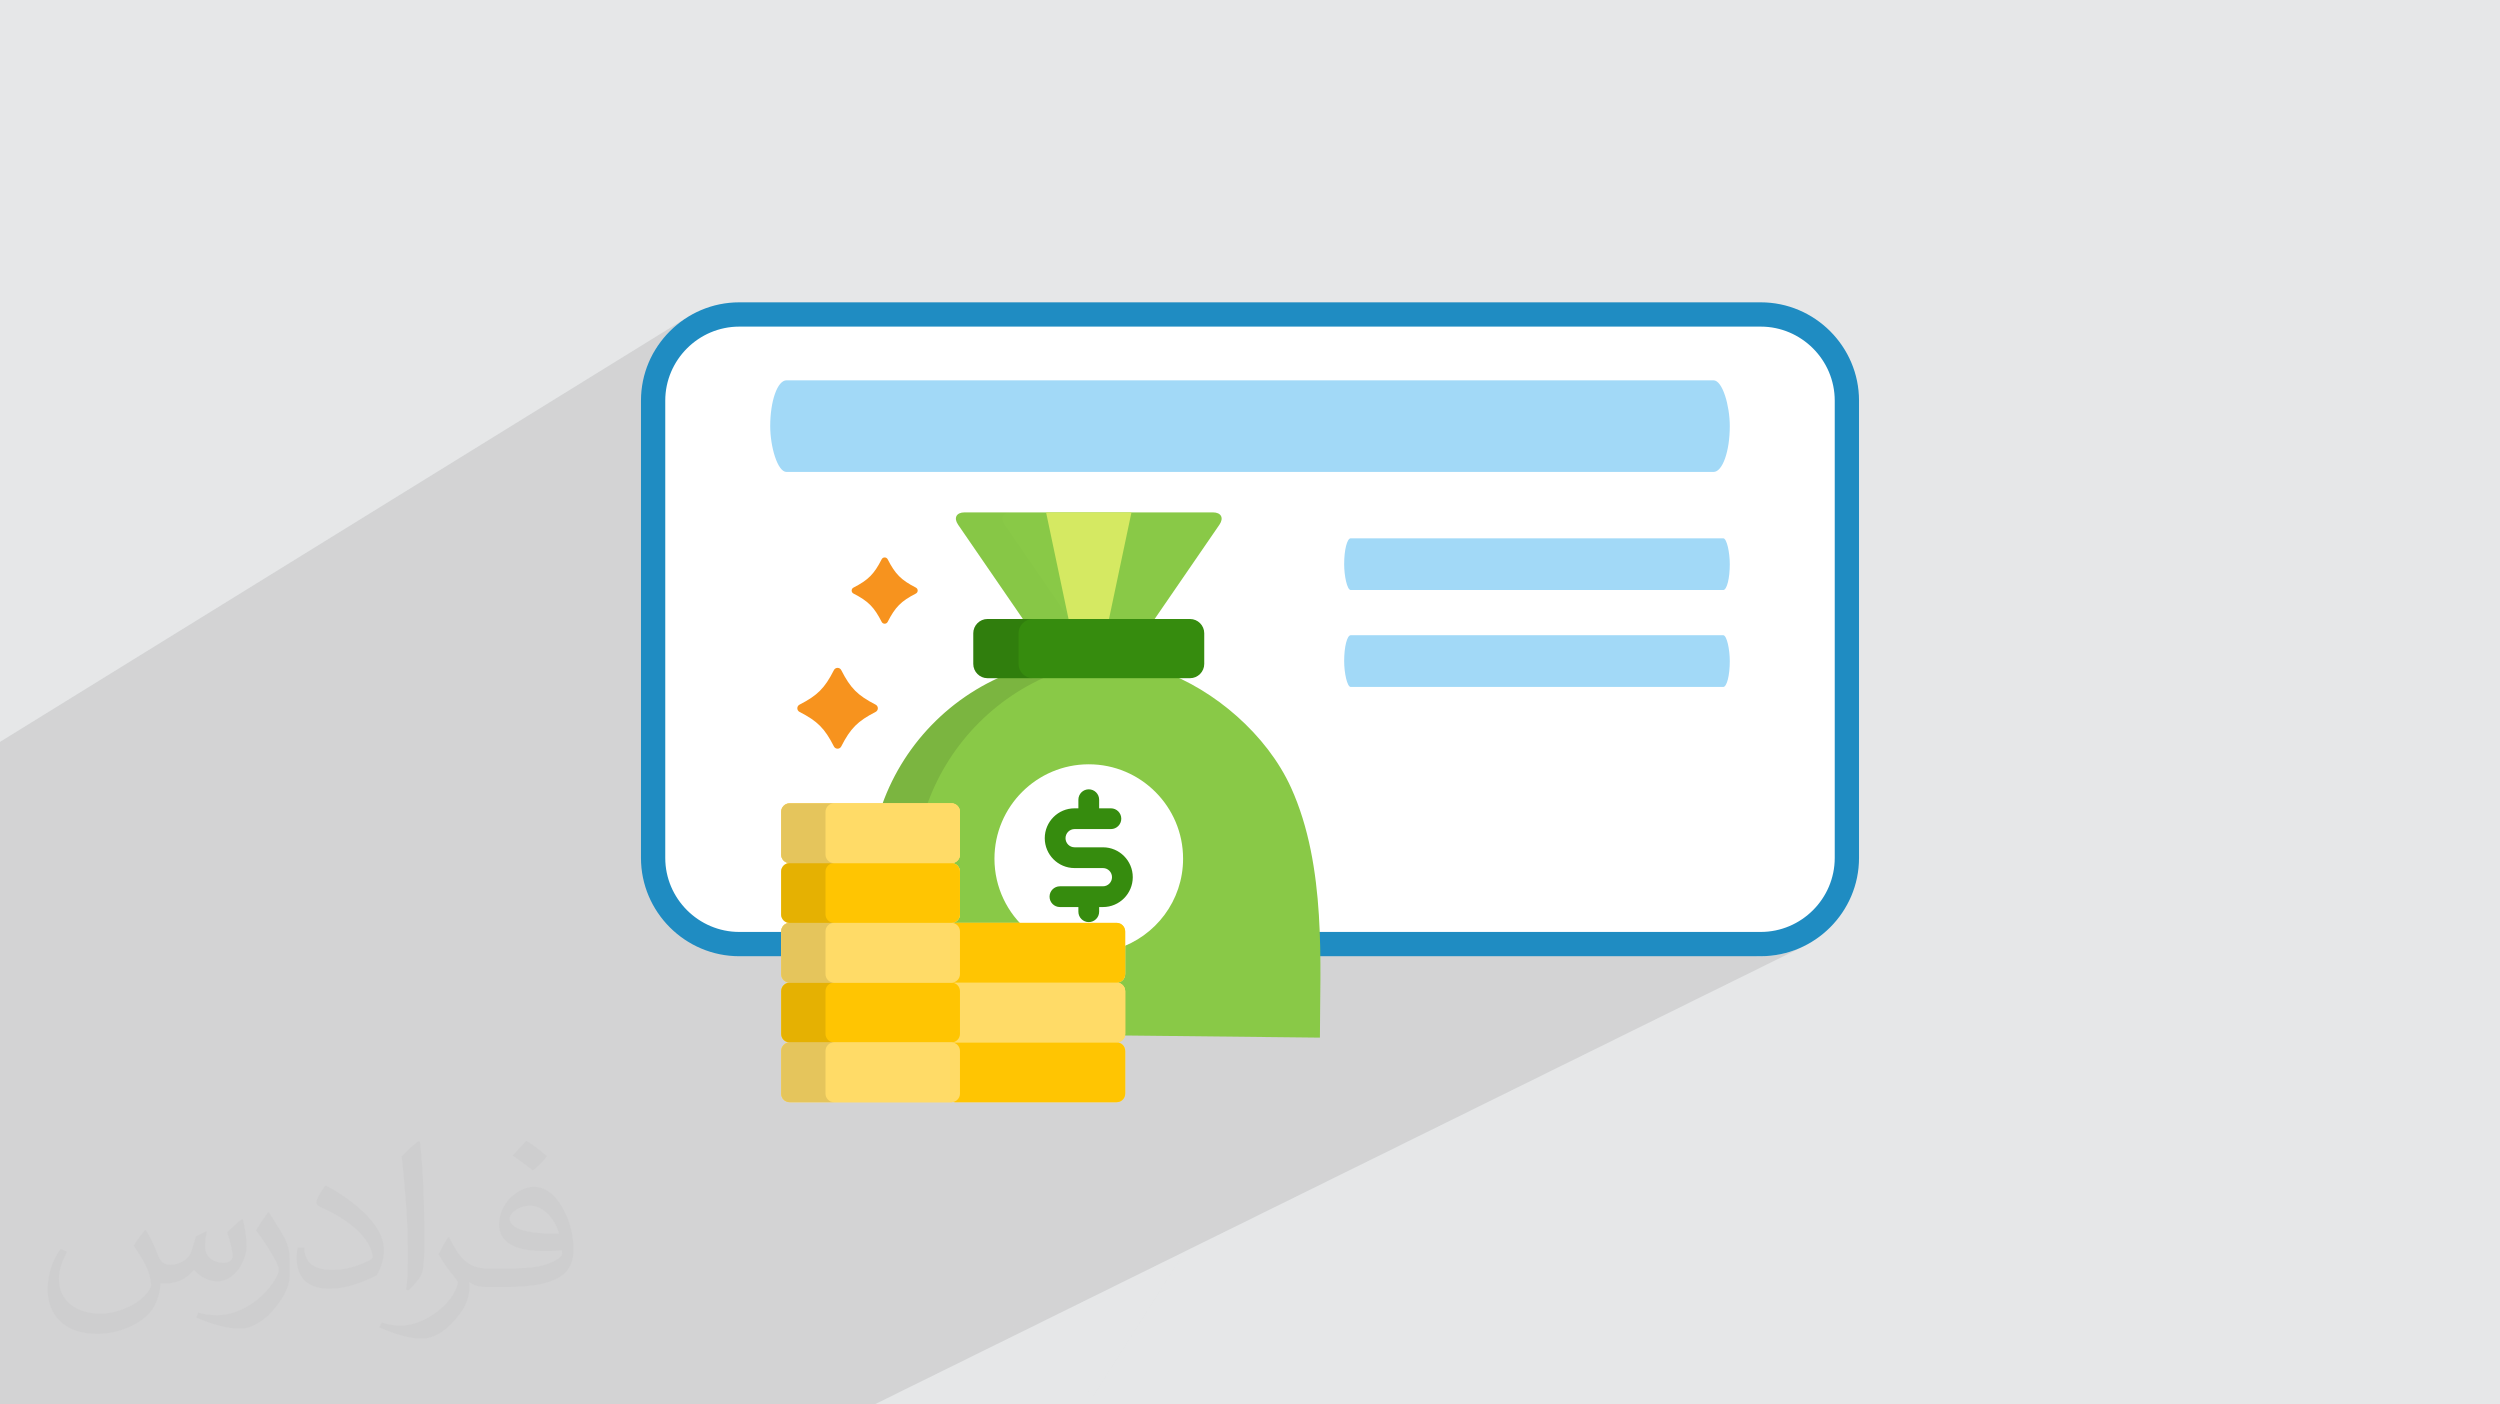 <?xml version="1.0" encoding="UTF-8"?>
<!DOCTYPE svg PUBLIC "-//W3C//DTD SVG 1.0//EN" "http://www.w3.org/TR/2001/REC-SVG-20010904/DTD/svg10.dtd">
<!-- Creator: CorelDRAW -->
<svg xmlns="http://www.w3.org/2000/svg" xml:space="preserve" width="94.192mm" height="52.917mm" version="1.0" style="shape-rendering:geometricPrecision; text-rendering:geometricPrecision; image-rendering:optimizeQuality; fill-rule:evenodd; clip-rule:evenodd"
viewBox="0 0 9404.92 5283.66"
 xmlns:xlink="http://www.w3.org/1999/xlink"
 xmlns:xodm="http://www.corel.com/coreldraw/odm/2003">
 <defs>
  <style type="text/css">
   <![CDATA[
    .fil14 {fill:#A2D9F7}
    .fil3 {fill:white}
    .fil4 {fill:#1F8CC2;fill-rule:nonzero}
    .fil10 {fill:#368C0E;fill-rule:nonzero}
    .fil5 {fill:#89C947;fill-rule:nonzero}
    .fil7 {fill:#D5E962;fill-rule:nonzero}
    .fil13 {fill:#F7931E;fill-rule:nonzero}
    .fil12 {fill:#FFC502;fill-rule:nonzero}
    .fil8 {fill:#FFDB67;fill-rule:nonzero}
    .fil11 {fill:white;fill-rule:nonzero}
    .fil6 {fill:black;fill-rule:nonzero;fill-opacity:0.012}
    .fil2 {fill:#373435;fill-opacity:0.031}
    .fil1 {fill:#2B2A29;fill-opacity:0.102}
    .fil9 {fill:black;fill-rule:nonzero;fill-opacity:0.102}
    .fil0 {fill:#E6E7E8}
   ]]>
  </style>
 </defs>
 <g id="Layer_x0020_1">
  <polygon class="fil0" points="-0,0 9404.92,0 9404.92,5283.66 -0,5283.66 "/>
  <path class="fil1" d="M-0 4025.92l0 -681.46 0 -89.11 0 -220.61 0 -51.96 0 -84.07 0 -8.38 0 -49.68 0 -38.81 0 -10.92 2589.71 -1599.84 -15.01 9.64 -14.51 10.33 -13.98 10.99 -13.43 11.64 -12.86 12.26 -12.26 12.86 -11.64 13.43 -10.99 13.98 -10.33 14.51 -9.65 15.01 -5.19 9.01 153.54 -94.62 13.57 -7.83 13.97 -7.18 14.35 -6.52 14.71 -5.82 15.04 -5.11 15.36 -4.38 15.65 -3.63 15.92 -2.87 16.18 -2.08 16.41 -1.26 16.61 -0.42 3842.64 0 16.61 0.42 16.41 1.26 16.18 2.08 15.92 2.87 15.65 3.63 15.36 4.38 15.04 5.11 14.71 5.82 14.35 6.52 13.97 7.18 13.57 7.83 13.16 8.45 12.71 9.07 12.25 9.64 11.78 10.21 11.27 10.74 10.74 11.28 10.21 11.77 9.64 12.25 9.07 12.72 8.45 13.15 7.83 13.57 7.18 13.98 6.52 14.35 5.82 14.7 5.11 15.05 4.38 15.35 3.63 15.65 2.87 15.93 2.08 16.18 1.26 16.41 0.42 16.61 0 1720.32 -0.42 16.61 -1.26 16.41 -2.08 16.18 -2.87 15.92 -3.63 15.65 -4.38 15.36 -5.11 15.04 -5.82 14.71 -6.52 14.35 -7.18 13.97 -7.83 13.57 -8.45 13.16 -9.07 12.71 -9.64 12.25 -10.21 11.78 -10.74 11.27 -11.27 10.74 -11.78 10.21 -12.25 9.64 -12.71 9.07 -13.16 8.45 -13.57 7.83 -13.97 7.18 -157.3 77.76 17.1 0 18.96 -0.48 18.72 -1.44 18.45 -2.37 18.17 -3.27 17.85 -4.14 17.52 -5 17.16 -5.83 16.77 -6.64 16.38 -7.43 -2259.55 1114.09 199.23 608.89 -199.23 -608.89 -67.01 33.04 -350.42 554.5 8.35 21.35 -8.35 -21.35 -13.49 21.35 13.49 -21.35 -125.08 -320.05 -235.12 115.92 -457.28 225.47 -78.39 0 -15.63 0 -93.64 0 -58.9 0 -795.89 0 -262.11 0 -0.01 0 -6.87 0 -0.01 0 -401.55 0 -0.01 0 -6.84 0 -0.01 0 -44.57 0 -119.9 0 -0.01 0 -4.54 0 -2.33 0 -4.61 0 -76.68 0 -52.73 0 -86.8 0 -0.01 0 -6.81 0 -0.01 0 -70.65 0 -68.83 0 -27.72 0 -4.43 0 -2.5 0 -4.42 0 -14.51 0 -17.3 0 -10.38 0 -32.87 0 -28.06 0 -10.99 0 -57.18 0 -16.38 0 -0.01 0 -70.8 0 -44.81 0 -20.46 0 -11.02 0 -8.31 0 -11.27 0 -18.68 0 -8.08 0 -4.33 0 -2.57 0 -4.32 0 -18.88 0 -7 0 -31.03 0 -16.01 0 -0.67 0 -19.05 0 -7.35 0 -47.13 0 -26.74 0 -7 0 -65.2 0 -8.56 0 -4.7 0 -71.59 0 -14.85 0 -0.7 0 -30.02 0 -0.03 0 -2.63 0 -4.23 0 -23.12 0 -2.56 0 -4.4 0 -10.9 0 -17.18 0 -20.97 0 -66.15 0 -5.21 0 -25.8 0 -1.83 0 -0.71 0 -4.43 0 -32.94 0 0 -0.66 0 -21.67 0 -1.55 0 -5.61 0 -5.45 0 -3.44 0 -3.2 0 -0.05 0 -3.73 0 -13.77 0 -23.49 0 -0.01 0 -0.46 0 -3.27 0 -0.02 0 -1.37 0 -9.39 0 -2.82 0 -1.28 0 -3.8 0 -22.04 0 -37.47 0 -6.34 0 -0.01 0 -13.76 0 -3.84 0 -22.65 0 -19.17 0 -2.06 0 -11.9 0 -4.52 0 -13.34 0 -15.2 0 -11.86 0 -0.55 0 -16.8 0 -3.87 0 -23.67 0 -43.24 0 -13.58 0 -0.01 0 -0.32 0 -3.58 0 -0.01 0 -2.67 0 -0.72 0 -14.73 0 -11.96 0 -11.85 0 -27.9 0 -47.2 0 -1.74 0 -2.22 0 -15.98 0 -11.71 0 -16.15 0 -24.12 0 -7.82 0 -5.59 0 -4.01 0 -0.01 0 -15.34 0 -11.99 0 -0.02 0 -16.68 0 -4.65 0 -2.65 0 -8.67 0 -29.2 0 -2.06 0 -0.6 0 -4.67 0 -22.92 0 -1.3 0 -18.52 0 -4.55 0 -0.47 0 -7.64 0 -5.79 0 -6.92 0 -3.96 0 -5.03 0 -49.72 0 -20.88 0 -7.02 0 -65.17 0 -0.59 0 -37.07 0 -14.79 0 -2.15 0 -54.94 0 -1.76 0 -0.38 0 -41.45 0 -0.55 0 -6.01 0 -13.68 0 -1.1 0 -67.93 0 -6.74 0 -46.7 0 -0.64 0 -7.77 0 -21.43 0 -7.64 0 -4.52 0 -1.79 0 -0.51zm6623.79 -428.64l-2110.83 1043.02 -18.98 9.39 0 -0.01 18.98 -9.38m-544.16 268.88l525.17 -259.51 0 0.01 -525.17 259.5zm488.43 -201.37l-350.42 554.5 -125.08 -320.05 475.5 -234.46zm-488.43 201.37l-144.71 71.5 -25.69 12.7 -587.46 290.28m535.67 -225.47l-180.16 225.47 180.16 -225.47"/>
  <path class="fil2" d="M548.54 4627.69c17.95,27.21 29.6,53.36 40.96,82.43 8.45,16.91 12.93,48.09 52.57,48.09 11.61,0 28.28,-3.42 43.06,-11.61 16.63,-8.73 29.32,-21.94 35.94,-42l15.85 -53.36 38.57 -19.02 2.64 2.64c-5.27,20.09 -6.59,39.36 -6.59,54.43 0,44.63 38.57,61.56 69.22,61.56 17.95,0 34.09,-8.73 34.09,-25.11 0,-21.13 -8.98,-57.06 -20.62,-89.29 17.95,-17.95 35.94,-35.94 56.53,-50.47l3.17 1.6c8.98,38.04 14,75.56 14,100.66 0,24.57 -10.83,51.79 -19.81,69.49 -18.49,34.87 -51.25,62.62 -90.87,62.62 -30.1,0 -63.65,-15.07 -86.66,-43.06l-1.32 0c-21.66,26.96 -55.22,51.25 -108.86,51.25l-16.63 0c-2.64,35.41 -10.29,60.49 -21.94,82.95 -31.95,62.34 -126.81,106.47 -216.1,106.47 -124.17,0 -186.51,-71.59 -186.51,-166.96 0,-58.91 19.27,-113.6 48.88,-152.42l24.29 10.04c-18.49,35.41 -30.91,68.68 -30.91,101.45 0,89.29 72.66,131.83 156.4,131.83 77.68,0 173.83,-49.41 191.28,-106.72 -6.59,-62.62 -30.1,-91.93 -66.04,-148.99 10.83,-19.02 24.83,-38.04 42.28,-58.38l3.17 0 0 0 0 0 -0.02 -0.09zm1432.13 -336.04c26.15,16.39 51.79,35.66 76.87,57.85 -14,19.81 -31.45,37.79 -53.11,53.64 -25.11,-20.34 -50.19,-37.79 -75.84,-56.27 17.42,-19.55 34.62,-38.29 52.04,-55.22l0 0 0 0 0 0 0 0 0 0 0.03 0zm13.47 244.11c-42.28,0 -76.87,27.75 -76.87,48.34 0,44.13 84.53,57.85 185.72,57.31 -12.68,-51.79 -57.06,-105.68 -108.86,-105.68l0.01 0.03zm-94.86 236.19c54.96,0 103.04,-1.6 139.74,-10.83 40.96,-10.29 75.56,-30.91 75.56,-45.17 0,-3.7 0,-8.19 -1.32,-11.89 -22.98,2.11 -49.41,2.11 -72.38,2.11 -74.49,0 -131.55,-16.91 -154.02,-58.66 -5.55,-11.61 -9.51,-24.57 -9.51,-39.36 0,-40.43 17.42,-79.79 48.09,-107 25.61,-22.45 53.89,-36.44 82.67,-36.44 52.04,0 93.51,41.75 122.57,107.54 15.85,35.94 26.68,77.4 26.68,129.72 0,34.87 -9.51,64.19 -31.17,85.85 -40.43,39.11 -114.92,53.89 -229.04,53.89l-51.79 0 0 0 -13.47 0c-28.28,0 -48.62,-5.02 -64.72,-17.42l-2.64 0c0.79,6.59 1.32,12.93 1.32,19.02 0,25.61 -8.45,58.38 -25.61,84.53 -50.72,75.3 -105.68,108.04 -153.24,108.04 -48.09,0 -107,-18.49 -160.11,-42.54l9.51 -18.49c17.17,7.13 40.96,11.89 73.7,11.89 85.85,0 198.66,-82.43 212.66,-163 -3.17,-6.59 -8.98,-15.32 -17.17,-24.57 -25.11,-29.85 -40.96,-54.68 -55.75,-80.83 12.68,-25.11 24.29,-45.17 35.13,-63.4l4.49 -0.53c36.72,74.77 69.99,117.55 144.23,117.55l11.61 0 0 0 53.89 0 0 0 0 0 0 0 0 0 0 0 0.09 0.01zm-371.98 79c6.34,-34.34 6.87,-72.91 6.87,-108.86l0 -53.36c0,-99.6 -12.68,-244.36 -22.98,-338.68 17.95,-19.27 43.06,-42 62.87,-57.31l5.81 1.6c13.47,118.62 16.63,256 16.63,383.06 0,33.3 -1.32,65.79 -4.49,89.55 -1.85,30.1 -19.27,52.83 -56.53,87.7l-8.19 -3.7zm-382.8 -157.19c1.85,46.77 24.83,83.49 105.15,83.49 49.93,0 92.19,-12.93 138.96,-35.13 8.45,-3.7 12.93,-8.73 12.93,-12.93 0,-29.32 -22.45,-68.15 -60.23,-103.55 -36.72,-33.3 -85.34,-62.62 -130.76,-82.18 -15.6,-6.59 -20.62,-13.47 -20.62,-20.09 0,-13.47 17.95,-41.75 32.77,-62.09l5.02 -0.53c52.04,27.21 110.17,67.64 153.24,112.53 39.11,41.47 63.4,83.49 63.4,129.19 0,33.81 -10.29,65.51 -26.96,95.11 -57.06,28.79 -117.83,50.72 -178.06,50.72 -73.17,0 -123.1,-34.34 -123.1,-114.92 0,-8.73 0,-22.19 3.17,-39.64l25.11 0 0 0 0 0 0 0 0 0 0 0 -0.02 0zm-132.37 -132.9l45.45 73.45c16.63,27.21 32.23,56.81 32.23,103.55l0 59.7c0,48.34 -30.91,100.13 -80.83,151.38 -39.11,34.62 -73.7,49.41 -105.68,49.41 -47.55,0 -101.98,-14.79 -164.85,-41.75l7.13 -18.49c19.81,5.27 42.79,9.77 71.06,9.77 90.36,-0.53 182.8,-66.57 225.08,-147.15 5.02,-9.26 6.87,-17.95 6.87,-24.04 0,-9.26 -5.02,-19.55 -8.98,-28.79 -22.98,-43.31 -48.62,-82.95 -76.87,-119.68 14.79,-23.25 29.6,-45.7 45.7,-67.9l3.7 0.53 0 0 0 0 0 0 0 0 0 0 -0.02 0.01z"/>
  <g id="_2835453926064">
   <rect class="fil3" x="2457.01" y="1183.03" width="4490.91" height="2368.57" rx="307.75" ry="324.13"/>
   <path class="fil4" d="M2781.13 3505.92l3842.66 0c76.52,0 146.14,-31.34 196.62,-81.83 50.48,-50.47 81.82,-120.09 81.82,-196.62l0 -1720.32c0,-76.53 -31.33,-146.15 -81.82,-196.63 -50.48,-50.47 -120.1,-81.82 -196.62,-81.82l-3842.66 0c-76.52,0 -146.14,31.34 -196.62,81.82 -50.47,50.48 -81.82,120.1 -81.82,196.63l0 1720.32c0,76.53 31.34,146.15 81.82,196.62 50.48,50.48 120.1,81.83 196.62,81.83zm3842.66 91.35l-3842.66 0c-101.73,0 -194.21,-41.59 -261.2,-108.6 -67,-67 -108.6,-159.47 -108.6,-261.2l0 -1720.32c0,-101.74 41.6,-194.21 108.6,-261.21 67,-66.99 159.48,-108.6 261.2,-108.6l3842.66 0c101.73,0 194.21,41.61 261.2,108.6 67,67.01 108.6,159.48 108.6,261.21l0 1720.32c0,101.74 -41.6,194.21 -108.6,261.2 -67,67.01 -159.48,108.6 -261.2,108.6z"/>
   <path class="fil5" d="M4965.47 3903.58c0,-272.96 25.8,-644.06 -108.53,-940.31 -90.78,-200.2 -289.62,-369.24 -485.73,-439.12l-550.71 0c-241.31,86.03 -431.26,281.73 -509.95,527.07l240.16 0c17.44,0 31.71,14.57 31.71,32.38l0 218.87 0 198.92c116.26,-0.31 589.83,-0.48 589.83,-0.48 17.45,0 31.71,14.56 31.71,32.35l0 361.93 761.51 8.38 0 0z"/>
   <g>
    <path class="fil5" d="M4562.99 1927.54l-934.17 0c-30.98,0 -41.98,20.89 -24.43,46.42l264.31 384.74 454.41 0 264.31 -384.74c17.54,-25.53 6.55,-46.42 -24.43,-46.42z"/>
    <path class="fil6" d="M4043.49 2358.7l-264.32 -384.74c-17.54,-25.53 -6.55,-46.42 24.43,-46.42l-174.78 0c-30.98,0 -41.98,20.89 -24.43,46.42l264.31 384.74 174.79 0z"/>
    <polygon class="fil7" points="4165.64,2358.7 4256.55,1927.54 3935.28,1927.54 4026.18,2358.7 "/>
    <path class="fil8" d="M4232.92 3664.27l0 -160.12c0,-17.78 -14.26,-32.35 -31.7,-32.35l-609.33 0c-2.09,0 -4.12,0.23 -6.11,0.62 -1.98,-0.39 -4.01,-0.62 -6.11,-0.62 17.43,0 31.71,-14.57 31.71,-32.35l0 -160.14c0,-17.79 -14.28,-32.36 -31.71,-32.36 17.43,0 31.71,-14.56 31.71,-32.35l0 -160.12c0,-17.8 -14.28,-32.37 -31.71,-32.37l-609.3 0.01c-17.44,0 -31.71,14.56 -31.71,32.37l0 160.11c0,17.79 14.26,32.35 31.71,32.35 -17.44,0 -31.71,14.57 -31.71,32.37l0 160.13c0,17.78 14.26,32.35 31.71,32.35 -17.44,0 -31.71,14.57 -31.71,32.36l0 160.11c0,17.81 14.26,32.36 31.71,32.36 -17.44,0 -31.71,14.56 -31.71,32.36l0 160.15c0,17.77 14.26,32.34 31.71,32.34 -17.44,0 -31.71,14.56 -31.71,32.35l0 160.12c0,17.78 14.26,32.36 31.71,32.36l609.32 0c2.09,0 4.12,-0.21 6.1,-0.62 1.99,0.4 4.02,0.62 6.12,0.62l609.32 0c17.44,0 31.7,-14.58 31.7,-32.36l0 -160.12c0,-17.79 -14.26,-32.35 -31.7,-32.35 17.44,0 31.7,-14.58 31.7,-32.34l0 -160.15c0,-17.8 -14.26,-32.36 -31.7,-32.36 17.43,0 31.69,-14.55 31.69,-32.36z"/>
    <path class="fil9" d="M3820.54 2524.16c-231.72,82.57 -416.09,266.29 -500.07,497.97l169.11 0c84.01,-231.75 268.5,-415.43 500.33,-497.97l-169.37 0 0 0z"/>
    <path class="fil10" d="M4530.33 2497.72c0,29.5 -24.14,53.64 -53.65,53.64l-761.55 0c-29.51,0 -53.65,-24.14 -53.65,-53.64l0 -115.45c0,-29.5 24.14,-53.65 53.65,-53.65l761.55 0c29.51,0 53.64,24.15 53.64,53.65l0.01 115.45z"/>
    <path class="fil9" d="M3831.79 2497.72l0 -115.45c0,-29.5 24.14,-53.65 53.65,-53.65l-170.3 0c-29.51,0 -53.65,24.15 -53.65,53.65l0 115.45c0,29.5 24.14,53.64 53.65,53.64l170.3 0c-29.51,0 -53.65,-24.14 -53.65,-53.64z"/>
    <path class="fil11" d="M4095.9 2875.23c-195.64,0 -354.79,159.31 -354.79,355.09 0,108.41 48.85,205.57 125.6,270.76 153.13,-0.11 305.56,-0.16 305.56,-0.16 17.44,0 31.7,14.56 31.7,32.35l0 35.26c142.96,-45.87 246.76,-180.11 246.76,-338.2 0,-195.79 -159.16,-355.1 -354.82,-355.1z"/>
    <path class="fil10" d="M4149.41 3187.53l-107 0c-18.73,0 -33.96,-15.38 -33.96,-34.29 0,-18.89 15.24,-34.27 33.96,-34.27l136.79 0c21.57,0 39.05,-17.48 39.05,-39.05 0,-21.58 -17.48,-39.06 -39.05,-39.06l-44.25 0.01 0 -32.44c0,-21.57 -17.48,-39.05 -39.05,-39.05 -21.58,0 -39.06,17.48 -39.06,39.05l0 32.44 -14.43 0c-61.79,0 -112.06,50.41 -112.06,112.37 0,61.97 50.27,112.39 112.06,112.39l107 0c18.72,0 33.94,15.37 33.94,34.27 0,18.9 -15.22,34.28 -33.94,34.28l-161.98 0c-21.57,0 -39.05,17.47 -39.05,39.05 0,21.58 17.48,39.05 39.05,39.05l69.42 0 0 17.59c0,21.58 17.48,39.06 39.05,39.06 21.58,0 39.06,-17.48 39.06,-39.06l0 -17.59 14.45 0c61.79,0 112.05,-50.42 112.05,-112.39 0,-61.97 -50.26,-112.36 -112.05,-112.36z"/>
    <path class="fil8" d="M4232.92 3664.27l0 -160.12c0,-17.78 -14.26,-32.35 -31.7,-32.35l-609.33 0c-2.09,0 -4.12,0.23 -6.11,0.62 -1.98,-0.39 -4.01,-0.62 -6.11,-0.62 17.43,0 31.71,-14.57 31.71,-32.35l0 -160.14c0,-17.79 -14.28,-32.36 -31.71,-32.36 17.43,0 31.71,-14.56 31.71,-32.35l0 -160.12c0,-17.8 -14.28,-32.37 -31.71,-32.37l-609.3 0.01c-17.44,0 -31.71,14.56 -31.71,32.37l0 160.11c0,17.79 14.26,32.35 31.71,32.35 -17.44,0 -31.71,14.57 -31.71,32.37l0 160.13c0,17.78 14.26,32.35 31.71,32.35 -17.44,0 -31.71,14.57 -31.71,32.36l0 160.11c0,17.81 14.26,32.36 31.71,32.36 -17.44,0 -31.71,14.56 -31.71,32.36l0 160.15c0,17.77 14.26,32.34 31.71,32.34 -17.44,0 -31.71,14.56 -31.71,32.35l0 160.12c0,17.78 14.26,32.36 31.71,32.36l609.32 0c2.09,0 4.12,-0.21 6.1,-0.62 1.99,0.4 4.02,0.62 6.12,0.62l609.32 0c17.44,0 31.7,-14.58 31.7,-32.36l0 -160.12c0,-17.79 -14.26,-32.35 -31.7,-32.35 17.44,0 31.7,-14.58 31.7,-32.34l0 -160.15c0,-17.8 -14.26,-32.36 -31.7,-32.36 17.43,0 31.69,-14.55 31.69,-32.36z"/>
    <path class="fil12" d="M3560.2 4113.95c0,17.78 14.26,32.36 31.7,32.36l609.32 0c17.44,0 31.7,-14.58 31.7,-32.36l0 -160.12c0,-17.79 -14.26,-32.35 -31.7,-32.35l-609.32 0c-17.44,0 -31.7,14.56 -31.7,32.35 0,0 0,160.12 0,160.12z"/>
    <path class="fil8" d="M3560.2 3889.14c0,17.76 14.26,32.34 31.7,32.34l609.32 0c17.44,0 31.7,-14.58 31.7,-32.34l0 -160.15c0,-17.8 -14.26,-32.36 -31.7,-32.36l-609.32 0c-17.44,0 -31.7,14.56 -31.7,32.36 0,0 0,160.15 0,160.15z"/>
    <path class="fil12" d="M3560.2 3664.27c0,17.81 14.26,32.36 31.7,32.36l609.32 0c17.44,0 31.7,-14.55 31.7,-32.36l0 -160.12c0,-17.78 -14.26,-32.35 -31.7,-32.35l-609.32 0c-17.44,0 -31.7,14.57 -31.7,32.35 0,0 0,160.12 0,160.12z"/>
    <path class="fil12" d="M2938.66 3889.14c0,17.76 14.26,32.34 31.71,32.34l609.32 0c17.42,0 31.7,-14.58 31.7,-32.34l0 -160.15c0,-17.8 -14.28,-32.36 -31.7,-32.36l-609.32 0c-17.44,0 -31.71,14.56 -31.71,32.36l0 160.15z"/>
    <path class="fil8" d="M2938.66 3664.27c0,17.81 14.26,32.36 31.71,32.36l609.32 0c17.42,0 31.7,-14.55 31.7,-32.36l0 -160.12c0,-17.78 -14.28,-32.35 -31.7,-32.35l-609.32 0c-17.44,0 -31.71,14.57 -31.71,32.35l0 160.12z"/>
    <path class="fil12" d="M2938.66 3439.46c0,17.77 14.26,32.35 31.71,32.35l609.32 0c17.42,0 31.7,-14.58 31.7,-32.35l0 -160.14c0,-17.79 -14.28,-32.36 -31.7,-32.36l-609.32 0c-17.44,0 -31.71,14.57 -31.71,32.36l0 160.14z"/>
    <path class="fil8" d="M2938.66 3214.61c0,17.78 14.26,32.35 31.71,32.35l609.32 0c17.42,0 31.7,-14.56 31.7,-32.35l0 -160.12c0,-17.8 -14.28,-32.37 -31.7,-32.37l-609.32 0c-17.44,0 -31.71,14.57 -31.71,32.37l0 160.12z"/>
    <path class="fil8" d="M2938.66 4113.95c0,17.78 14.26,32.36 31.71,32.36l609.32 0c17.42,0 31.7,-14.58 31.7,-32.36l0 -160.12c0,-17.79 -14.28,-32.35 -31.7,-32.35l-609.32 0c-17.44,0 -31.71,14.56 -31.71,32.35l0 160.12z"/>
    <path class="fil9" d="M3105.43 4113.95l0 -160.12c0,-17.79 14.26,-32.35 31.71,-32.35 -17.45,0 -31.71,-14.58 -31.71,-32.34l0 -160.15c0,-17.8 14.26,-32.36 31.71,-32.36 -17.45,0 -31.71,-14.55 -31.71,-32.36l0 -160.12c0,-17.78 14.26,-32.35 31.71,-32.35 -17.45,0 -31.71,-14.57 -31.71,-32.35l0 -160.14c0,-17.79 14.26,-32.36 31.71,-32.36 -17.45,0 -31.71,-14.56 -31.71,-32.35l0 -160.12c0,-17.8 14.26,-32.37 31.71,-32.37l-166.77 0.01c-17.44,0 -31.71,14.56 -31.71,32.37l0 160.11c0,17.79 14.26,32.35 31.71,32.35 -17.44,0 -31.71,14.57 -31.71,32.37l0 160.13c0,17.78 14.26,32.35 31.71,32.35 -17.44,0 -31.71,14.57 -31.71,32.36l0 160.11c0,17.81 14.26,32.36 31.71,32.36 -17.44,0 -31.71,14.56 -31.71,32.36l0 160.15c0,17.77 14.26,32.34 31.71,32.34 -17.44,0 -31.71,14.56 -31.71,32.35l0 160.12c0,17.78 14.26,32.36 31.71,32.36l166.77 0c-17.45,0 -31.71,-14.58 -31.71,-32.36z"/>
    <path class="fil13" d="M3150.94 2816.58c-5.79,0 -11.11,-3.25 -13.73,-8.39 -34.86,-68.29 -61.49,-95.04 -129.44,-130.05 -5.11,-2.64 -8.33,-7.9 -8.33,-13.63 0,-5.74 3.21,-10.99 8.33,-13.63 67.98,-35.02 94.59,-61.76 129.44,-130.05 2.62,-5.14 7.93,-8.38 13.73,-8.38 5.78,0 11.09,3.24 13.72,8.37 34.86,68.3 61.49,95.05 129.45,130.06 5.1,2.64 8.33,7.9 8.33,13.63 0,5.74 -3.22,10.99 -8.33,13.63 -67.98,35.02 -94.59,61.76 -129.45,130.05 -2.64,5.14 -7.93,8.39 -13.72,8.39l0 0z"/>
    <path class="fil13" d="M3328.1 2346.4c-4.75,0 -9.11,-2.65 -11.25,-6.86 -28.59,-56.02 -50.42,-77.93 -106.15,-106.65 -4.2,-2.16 -6.82,-6.47 -6.82,-11.17 0,-4.7 2.63,-9.03 6.82,-11.18 55.75,-28.72 77.56,-50.64 106.15,-106.64 2.15,-4.2 6.5,-6.87 11.25,-6.87 4.75,0 9.1,2.67 11.24,6.87 28.59,56 50.41,77.93 106.16,106.64 4.18,2.16 6.83,6.48 6.83,11.18 0,4.7 -2.65,9.02 -6.83,11.17 -55.75,28.72 -77.56,50.63 -106.16,106.65 -2.15,4.21 -6.49,6.86 -11.24,6.86l0 0z"/>
   </g>
   <rect class="fil14" x="2897.5" y="1430.71" width="3609.93" height="344.75" rx="61.33" ry="172.38"/>
   <rect class="fil14" x="5056.68" y="2025.08" width="1450.74" height="194.58" rx="24.65" ry="97.29"/>
   <rect class="fil14" x="5056.68" y="2389.71" width="1450.74" height="194.58" rx="24.65" ry="97.29"/>
  </g>
 </g>
</svg>
